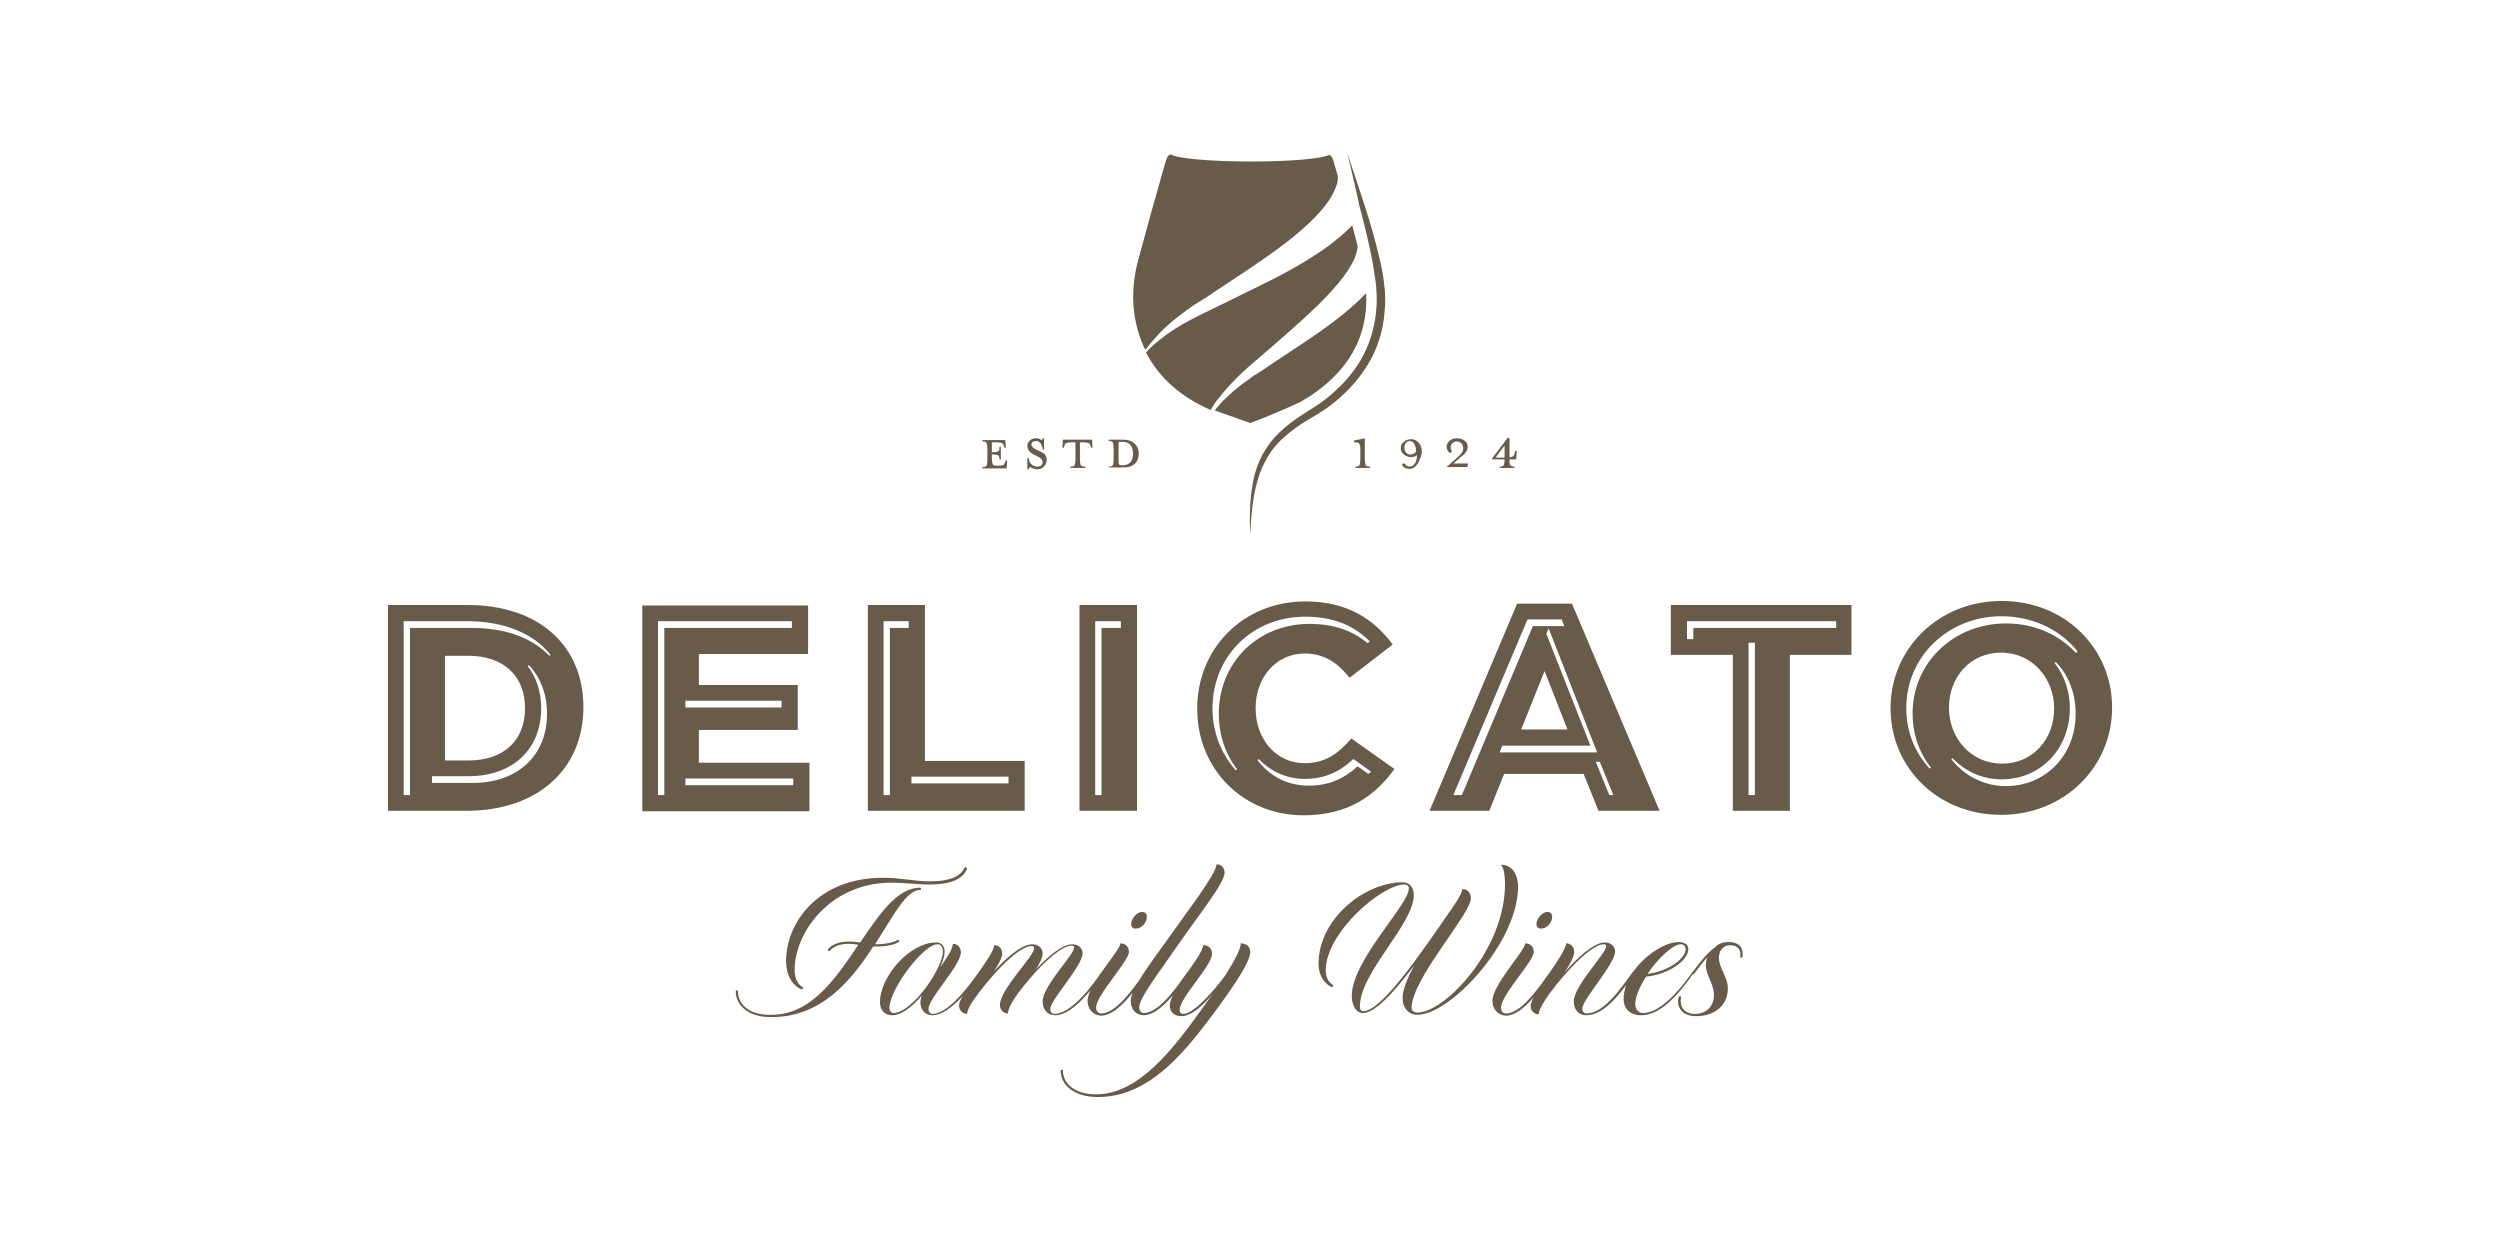 <svg xmlns="http://www.w3.org/2000/svg" viewBox="0 0 580 290">
	<path d="m213.534 205.933c.208.104.208.417 0 .521-3.336 0-6.255 6.046-10.529 12.614h.313c1.981 0 4.066-.417 5.004-1.042.208 0 .313.208.313.417-.938.73-3.023 1.147-5.317 1.147h-.73c-5.108 7.923-12.093 16.471-23.664 16.367-5.108.104-8.236-2.606-8.236-6.046.104-.208.417-.208.521 0 0 3.44 3.023 5.629 7.61 5.525 9.278.104 15.012-8.34 20.328-16.263-.73-.104-1.46-.208-2.293-.208-1.877 0-3.649.625-4.378 1.668-.208.104-.417 0-.417-.313.73-1.147 2.606-1.877 4.795-1.877 1.147 0 1.981.104 2.71.208 4.483-6.568 8.548-12.718 13.969-12.718h0Zm10.842-4.378c-.938 2.189-3.336 3.649-8.757 3.649-3.232 0-5.317-.417-8.861-.417-13.969 0-22.413 11.363-22.413 20.328 0 1.877.834 3.44 1.981 3.961l-.208.521c-2.293-.834-3.753-3.44-3.753-6.568 0-9.07 7.506-19.39 22.518-19.39 3.961 0 7.506.834 10.738.834 5.212 0 7.402-1.355 8.236-3.336.104.104.417.104.521.417Zm2.711 23.977c.208-.104.417.104.417.313-1.668 2.293-6.88 9.695-11.155 9.695-1.668 0-2.815-1.147-2.815-3.023 0-.417.104-.938.313-1.564-2.189 2.606-4.691 4.587-6.88 4.587-1.772 0-2.815-1.251-2.815-3.023 0-5.942 6.88-13.865 13.031-13.865 1.251 0 1.981.834 1.981 2.189 0 .834-.417 2.085-1.042 3.544 1.564-2.189 2.919-4.17 2.919-5.421 1.042 0 1.877.73 1.877 1.981 0 3.023-7.506 10.633-7.506 13.135 0 .73.417 1.147 1.042 1.147 3.961-.208 8.965-7.402 10.633-9.695h0Zm-8.34-4.795c0-.938-.417-1.668-1.251-1.668-3.232 0-11.155 10.425-11.155 14.803 0 .625.417 1.147.938 1.147 4.274 0 11.467-10.321 11.467-14.282Zm36.8 4.795c.208-.104.417.104.417.313-1.668 2.293-6.776 9.695-11.155 9.695-1.772 0-2.919-1.251-2.919-3.232 0-3.544 7.297-10.842 7.297-12.405 0-.313-.104-.521-.521-.521-3.649 0-11.259 9.07-13.344 12.301-.834 1.355-1.46 2.502-1.46 3.44-1.042 0-1.877-.834-1.877-1.981 0-3.649 7.923-11.259 7.923-13.135 0-.313-.104-.521-.521-.521-3.649 0-10.738 8.548-13.448 12.405-.938 1.355-1.564 2.606-1.564 3.336-1.042 0-1.877-.834-1.877-1.981 0-2.502 8.131-11.467 8.131-13.969 1.042 0 1.877.73 1.877 1.981 0 .938-.834 2.398-1.877 4.066 2.919-3.232 6.463-6.255 8.861-6.255 1.355 0 2.398.834 2.398 2.085 0 1.042-.625 2.293-1.564 3.753 2.815-3.023 6.151-5.838 8.444-5.838 1.355 0 2.398.834 2.398 2.085 0 2.919-7.506 10.842-7.506 12.927 0 .73.417 1.147 1.042 1.147 4.274-.208 9.278-7.402 10.842-9.695h0Zm-3.232 6.672c0-3.753 7.61-11.676 7.61-13.344 1.147 0 1.981.73 1.981 1.981 0 2.189-7.61 10.008-7.61 12.927 0 .834.521 1.355 1.147 1.355 3.857 0 8.444-7.193 10.112-9.487.208-.104.417.104.417.313-1.668 2.293-6.359 9.695-10.529 9.695-1.772-.104-3.127-1.46-3.127-3.44Zm10.112-17.826c0-1.251 1.355-2.815 2.502-2.815.73 0 1.147.417 1.147 1.147 0 1.355-1.251 2.711-2.502 2.711-.625.104-1.147-.313-1.147-1.042Zm-.104 17.826c0-2.815 4.483-8.548 8.861-14.699 3.857-5.525 11.05-14.803 11.05-16.992 1.042 0 1.877.73 1.877 1.981 0 2.293-5.838 9.591-10.633 16.471-4.483 6.568-9.174 12.51-9.174 14.699 0 .834.417 1.355 1.042 1.355 3.857 0 8.444-7.193 10.112-9.487.208-.104.417.104.417.313-1.668 2.293-6.359 9.695-10.529 9.695-1.772 0-3.023-1.355-3.023-3.336Zm25.541-13.344c1.251 0 2.189.73 2.189 1.981 0 1.877-2.398 6.151-8.965 14.908-6.88 9.174-14.908 18.765-26.375 18.765-5.212 0-8.653-2.502-8.653-6.255.208-.104.417-.104.521 0 0 3.336 3.023 5.629 7.714 5.629 9.695 0 17.618-10.112 24.394-19.599.938-1.355 1.877-2.606 2.711-3.753-2.189 2.606-4.9 5.212-7.297 5.212-1.564 0-2.711-.834-2.711-2.502 0-3.44 7.714-11.467 7.714-13.969 1.251 0 2.085.73 2.085 1.981 0 2.815-7.506 10.216-7.506 13.031 0 .625.208.938.834.938 2.606 0 7.61-6.046 9.695-8.861 2.502-3.961 3.649-6.359 3.649-7.506h0Zm60.464-18.243c2.085 0 3.857 1.772 3.857 5.108 0 12.927-15.742 29.711-23.352 29.711-1.981 0-3.44-1.564-3.44-3.857 0-1.981 1.147-4.691 2.711-7.61-4.691 6.255-9.07 11.05-11.884 11.05-1.564 0-2.606-1.668-2.606-3.961 0-8.236 13.239-21.162 13.239-24.915 0-.625-.417-.938-1.042-.938-5.212 0-18.243 11.155-18.243 19.911 0 1.668.73 2.919 1.772 3.44l-.208.521c-1.877-.73-3.232-2.815-3.232-5.421 0-10.633 10.842-18.973 19.494-18.973 1.564 0 2.606 1.147 2.606 2.919 0 6.88-12.51 17.931-12.51 25.958 0 .625.313 1.042.73 1.042 4.274 0 12.927-12.718 20.641-23.873 1.46-2.085 2.398-3.753 2.398-4.483 1.147 0 1.981.834 1.981 2.189 0 3.649-13.761 18.66-13.761 25.436 0 .625.625 1.042 1.355 1.042 6.359 0 20.328-14.595 20.328-29.815 0-2.085-.313-3.753-.834-4.274v-.208h0Zm-2.085 31.587c0-3.753 7.61-11.676 7.61-13.344 1.147 0 1.981.73 1.981 1.981 0 2.189-7.61 10.008-7.61 12.927 0 .834.521 1.355 1.147 1.355 3.857 0 8.444-7.193 10.112-9.487.208-.104.417.104.417.313-1.668 2.293-6.359 9.695-10.529 9.695-1.772-.104-3.127-1.46-3.127-3.44Zm10.216-17.826c0-1.251 1.355-2.815 2.502-2.815.73 0 1.147.417 1.147 1.147 0 1.355-1.251 2.711-2.502 2.711-.625.104-1.147-.313-1.147-1.042Zm22.309 11.155c.208-.104.417.104.417.313-2.815 4.066-6.776 9.695-11.155 9.695-1.772 0-2.919-1.251-2.919-3.232 0-3.544 7.506-11.155 7.506-12.718 0-.313-.104-.521-.521-.521-3.649 0-11.572 9.695-13.552 12.822-.938 1.46-1.564 2.711-1.564 3.44-1.042 0-1.877-.834-1.877-1.981 0-2.502 8.236-12.093 8.236-14.491 1.042 0 1.877.73 1.877 1.981 0 1.042-.938 2.815-2.189 4.691 3.023-3.44 6.776-6.88 9.278-6.88 1.355 0 2.398.834 2.398 2.085 0 2.919-7.61 11.155-7.61 13.239 0 .73.417 1.147 1.042 1.147 3.961-.104 7.714-5.525 10.633-9.591h0Zm14.073.313c-5.421 7.819-9.174 9.695-12.093 9.695-2.502 0-4.066-1.46-4.066-3.753 0-6.88 8.34-13.239 12.718-13.239 1.46 0 2.293.625 2.293 1.668 0 2.502-4.378 5.838-9.799 6.359-1.46 2.293-2.502 4.587-2.502 6.359 0 1.251.73 2.085 1.772 2.085 2.293 0 6.046-1.772 11.467-9.487-.104-.104.208 0 .208.313Zm-2.919-6.776c-1.772 0-5.212 3.232-7.714 6.88 5.004-.625 8.861-3.649 8.861-5.734 0-.625-.417-1.147-1.147-1.147h0Zm11.155-.521c2.085 0 3.232 1.042 3.232 2.711 0 .313 0 .625-.104.834-.208.104-.417.104-.521-.104.104-.104.104-.417.104-.625 0-1.251-.938-2.085-2.398-2.085-1.564 0-2.606 1.251-2.606 2.919 0 2.398 2.085 4.483 2.085 7.089 0 3.857-2.919 6.463-7.402 6.463-2.711 0-4.17-1.46-4.17-3.544 0-.313.104-.73.208-1.042.208-.104.417-.104.521.208-.104.313-.104.625-.104.834 0 1.877 1.251 3.023 3.232 3.023 2.711 0 4.483-1.772 4.483-4.378s-1.877-4.587-1.877-6.88c0-.625.104-1.251.313-1.877-.938 1.042-1.981 2.398-3.127 3.961l-.417-.313c2.085-2.919 3.961-5.004 5.317-5.942.73-.834 1.877-1.251 3.232-1.251h0Zm-168.256-110.712c.208-.104.313-.417.417-.73l.104-.313h.313l-.104 1.877h-5.629v-.313c.521 0 .834-.104.938-.313.104-.208.208-.73.208-1.46v-2.398c0-.73-.104-1.251-.208-1.46-.104-.208-.417-.313-.938-.313v-.313h5.317l.104 1.772h-.313l-.104-.313c-.104-.417-.208-.625-.417-.73s-.73-.208-1.355-.208h-1.042v2.293h.104c.73 0 1.147-.104 1.355-.208s.313-.417.313-1.042h.313v2.919h-.313c0-.521-.104-.834-.313-.938s-.625-.208-1.355-.208h-.104v.834c0 .73.104 1.251.208 1.46.104.208.417.313.938.313h.208c.73 0 1.251-.104 1.355-.208Zm7.819 1.042c-.313 0-.73-.104-1.042-.208l-.625-.313q-.104.104-.208.208c-.104.104-.104.208-.104.313h-.313v-2.606h.313c.104 1.251.938 1.981 2.085 1.981.625 0 1.147-.417 1.147-1.042 0-.521-.417-.938-1.251-1.355l-1.042-.521c-.73-.417-1.251-1.042-1.251-1.877 0-.938.834-1.772 1.877-1.772.313 0 .625 0 .834.104s.417.208.625.313c.104-.104.208-.208.208-.417h.313v2.606h-.313c0-.521-.208-.938-.417-1.355-.313-.417-.625-.625-1.147-.625-.625 0-1.042.313-1.042.834 0 .208.104.417.313.625s.521.417 1.042.625l1.042.521c.834.417 1.147 1.042 1.147 1.668 0 1.355-.938 2.293-2.189 2.293Zm7.923-6.255c-.625 0-1.042.104-1.251.208s-.313.313-.417.73l-.104.313h-.313l.104-1.877h6.776l.104 1.877h-.313l-.104-.313c-.104-.417-.208-.625-.417-.73s-.73-.208-1.355-.208h-.73v3.857c0 .73.104 1.251.208 1.46.104.208.521.313 1.042.313v.313h-3.44v-.313c.521 0 .834-.104.938-.313.104-.208.208-.73.208-1.46v-3.857h-.938Zm8.653 5.629c.521 0 .834-.104.938-.313.104-.208.208-.73.208-1.46v-2.398c0-.73-.104-1.251-.208-1.46-.104-.208-.417-.313-.938-.313v-.313h3.232c1.251 0 2.189.313 2.815.938.625.625.938 1.355.938 2.293s-.313 1.772-.834 2.293c-.625.625-1.564.938-2.815.938h-3.232v-.208h-.104Zm5.212-4.795c-.417-.625-1.042-.938-1.981-.938h-.938v4.274c0 .521 0 .834.104.938s.313.208.73.208h.104c.938 0 1.564-.313 1.981-.938.313-.417.417-1.042.417-1.772s-.104-1.251-.417-1.772Zm52.02 5.108v-.313c.521 0 .834-.104.938-.313.104-.208.208-.73.208-1.46v-2.293c0-.73-.104-1.147-.313-1.355-.208-.208-.521-.208-1.147-.208v-.417l2.502-.521v4.795c0 .73.104 1.251.208 1.46.104.208.521.313 1.042.313v.313s-3.44 0-3.44 0Zm14.491-1.042c-.521.834-1.147 1.251-1.981 1.251-.417 0-.834-.104-1.147-.313-.313-.208-.521-.417-.521-.625 0-.104.104-.208.208-.313h.208c.104 0 .208.104.521.417.208.208.521.313.834.313.521 0 .938-.313 1.251-.834s.417-1.147.417-1.877c-.208.313-.834.521-1.355.521-.625 0-1.147-.208-1.668-.625s-.73-.938-.73-1.46c0-.625.208-1.147.73-1.46.417-.417 1.042-.625 1.668-.625s1.147.208 1.564.625c.625.521.938 1.355.938 2.502-.208.938-.521 1.772-.938 2.502Zm-1.877-5.212c-.417 0-.73.208-.938.521s-.313.625-.313 1.042c0 .834.521 1.564 1.355 1.564.625 0 1.251-.313 1.355-.73 0-1.46-.625-2.398-1.46-2.398Zm8.653 5.942l2.815-2.502c.625-.521.938-1.147.938-1.668 0-1.042-.625-1.668-1.564-1.668-.625 0-1.355.521-1.355 1.355 0 .313.104.625.313.938l-.417.417c-.521-.313-.834-.938-.834-1.46s.208-.938.625-1.355c.417-.417 1.042-.625 1.772-.625s1.251.208 1.772.521c.521.417.73.834.73 1.46 0 .521-.208 1.042-.625 1.46-.104.208-.313.417-.625.625l-2.085 1.772h3.44l-.208.834h-4.795v-.104h.104Zm14.699-.313c.104.208.521.313.938.313v.313h-3.44v-.313c.521 0 .834-.104.938-.313.104-.208.208-.625.208-1.355h-2.919v-.208l3.649-4.795h.417v4.483c.313 0 .625-.104.834-.208.208-.208.313-.521.417-.938l.104-.313h.313l-.104 1.981h-1.564c0 .73 0 1.147.208 1.355Zm-1.355-4.587l-2.085 2.815h2.085v-2.815Zm-33.985-33.464c-4.066 3.753-8.34 6.776-12.718 9.695l-6.463 4.274c-1.042.73-2.189 1.46-3.232 2.189-1.042.625-2.189 1.355-3.127 2.085-2.085 1.46-4.066 3.127-5.838 4.9-.625.73-1.251 1.355-1.877 2.189l8.236 2.919s4.691-1.668 11.676-4.9c10.738-6.151 15.742-14.803 15.22-25.228-.625.625-1.251 1.251-1.877 1.877Zm-27 16.68c.938-.938 1.981-1.772 2.919-2.606 1.042-.834 1.877-1.668 2.919-2.502l5.838-5.108c3.857-3.44 7.61-6.88 10.738-10.633 1.564-1.877 2.919-3.857 3.753-5.734.417-.938.625-1.877.73-2.606v-.313c-.417-1.668-.834-3.232-1.251-4.795-1.772 1.877-3.649 3.336-5.525 4.795-5.108 3.649-10.425 6.568-15.846 9.174l-8.027 3.961c-1.355.625-2.711 1.355-4.066 1.981-1.355.625-2.606 1.251-3.961 1.981-2.606 1.355-5.108 2.919-7.402 4.795-1.042.834-2.085 1.772-3.023 2.815 3.232 6.255 8.548 10.529 15.012 13.344.521-.938 1.042-1.772 1.668-2.502 1.772-2.293 3.649-4.274 5.525-6.046Zm-12.927-14.491c1.251-.938 2.502-1.772 3.753-2.502 1.251-.73 2.398-1.564 3.649-2.398l7.402-4.9c4.9-3.336 9.695-6.672 13.761-10.529 1.981-1.877 3.857-3.961 5.108-6.046.625-1.042 1.042-2.085 1.355-3.023.208-.625.208-1.251.208-1.772-.313-1.251-.73-2.398-1.042-3.649-.208-.73-.521-1.147-.938-1.355-1.668.938-9.174 1.564-18.348 1.564-9.382 0-17.201-.73-18.452-1.668-.73.208-.938.834-1.355 2.293-2.085 7.297-4.17 14.699-6.151 22.101-1.772 6.568-1.668 13.135.938 19.494.208.521.417 1.042.73 1.46.73-1.042 1.668-2.085 2.502-3.023 2.085-2.398 4.483-4.274 6.88-6.046Zm37.425-36.591c2.606 8.027 5.525 15.95 7.402 24.186.521 2.085.938 4.17 1.147 6.255.313 2.189.313 4.274.104 6.463-.313 4.274-1.668 8.653-3.961 12.301-2.293 3.753-5.317 6.88-8.757 9.487-1.668 1.251-3.649 2.398-5.421 3.44s-3.44 2.293-5.004 3.649-2.919 2.919-3.961 4.691c-1.042 1.772-1.877 3.649-2.398 5.629-1.147 3.961-1.46 8.236-1.668 12.405-.208-4.17-.104-8.444.73-12.614.417-2.085 1.147-4.17 2.189-6.046s2.398-3.649 3.961-5.108 3.336-2.815 5.108-3.961 3.544-2.189 5.212-3.44c3.232-2.502 6.151-5.525 8.236-8.965s3.336-7.402 3.753-11.467c.208-1.981.208-4.066 0-6.151s-.625-4.066-.938-6.151c-.834-4.066-1.772-8.131-2.919-12.301-.834-4.066-1.877-8.236-2.815-12.301Zm-62.132 152.619h13.344v-47.746h-13.344v47.746Zm3.649-43.993h5.942v1.564h-4.483v38.78h-1.46v-40.344Zm48.58 32.942c-6.672 0-11.363-5.629-11.363-12.718v-.104c0-6.985 4.691-12.614 11.363-12.614 4.587 0 7.714 2.189 10.425 5.629l10.008-7.714c-4.274-5.838-10.529-10.008-20.224-10.008-14.491 0-25.124 10.946-25.124 24.811v.104c0 14.282 10.946 24.707 24.603 24.707 10.529 0 16.68-4.587 21.162-10.738l-10.008-7.089c-2.919 3.336-5.838 5.734-10.842 5.734Zm-15.637 1.46l-.313.208c-3.44-3.857-5.421-8.861-5.421-14.386 0-12.093 9.278-21.267 21.475-21.267 6.151 0 10.946 1.772 14.803 5.525l.208.208-.521.417-.104-.104c-3.544-2.919-7.923-4.378-13.344-4.378-11.989 0-21.058 8.965-21.058 20.85 0 4.795 1.46 9.278 4.274 12.927Zm27-2.398l4.066 2.919-.208.208q-.104.104-.208.104l-.104.104-.104.104-2.502-1.772c-3.336 3.023-6.88 4.483-11.363 4.483-4.795 0-8.965-2.085-11.884-5.942l.313-.208c2.815 2.919 6.568 4.587 10.633 4.587 4.378 0 7.923-1.46 11.155-4.483l.208-.104Zm-99.453-35.757h-13.239v47.746h36.383v-11.572h-23.143v-36.174h0Zm-3.649 5.317h-4.483v38.78h-1.46v-40.344h5.838v1.564h.104Zm23.039 34.506v1.564h-22.518v-1.564h22.518Zm-71.827-10.842h22.935v-10.425h-22.935v-7.193h25.332v-11.259h-38.468v47.746h38.78v-11.259h-25.645v-7.61Zm19.182-6.776v1.564h-22.309v-1.564h22.309Zm-27.209 21.892h-1.46v-40.344h31.066v1.564h-29.607v38.78Zm29.919-3.857v1.564h-25.02v-1.564h25.02Zm-75.58-40.24h-18.452v47.746h18.139c17.201 0 27.209-10.216 27.209-23.977v-.104c0-13.865-9.904-23.664-26.896-23.664Zm1.147 41.282h-9.382v-1.564h8.444c10.216 0 16.888-6.151 16.888-15.742 0-3.753-1.042-7.089-3.127-9.799l.313-.208c2.71 2.919 4.17 6.776 4.17 11.259 0 9.695-6.776 16.054-17.305 16.054Zm-6.359-5.212v-24.29h5.421c7.923 0 13.135 4.483 13.135 12.093v.104c0 7.714-5.212 12.093-13.135 12.093h-5.421Zm24.186-24.29c-4.066-4.274-10.321-6.463-18.035-6.463h-14.282v38.78h-1.46v-40.344h14.699c8.548 0 15.429 2.815 19.39 7.819l-.313.208Zm336.93-12.718c-14.699 0-25.749 11.155-25.749 24.811v.104c0 13.761 10.946 24.707 25.645 24.707s25.749-11.155 25.749-24.811v-.104c0-13.761-10.946-24.707-25.645-24.707Zm1.042 42.95c-5.004 0-9.591-2.293-12.718-6.255l.313-.208c3.023 3.127 6.985 4.9 11.363 4.9 9.07 0 15.846-7.089 15.846-16.471 0-3.961-1.251-7.61-3.544-10.529l.313-.208c3.023 3.127 4.587 7.402 4.587 11.989 0 9.591-6.985 16.784-16.158 16.784Zm-13.239-18.139v-.104c0-6.88 4.795-12.718 12.093-12.718s12.301 6.046 12.301 12.927v.104c0 6.88-4.795 12.718-12.093 12.718-7.297 0-12.301-6.046-12.301-12.927Zm29.502-12.718c-4.066-4.378-9.799-6.88-16.263-6.88-12.197 0-21.684 9.174-21.684 20.85 0 4.691 1.46 9.07 4.274 12.614l-.313.208c-3.544-3.857-5.421-8.653-5.421-14.073 0-11.884 9.695-21.267 22.101-21.267 7.089 0 13.552 3.023 17.618 8.131l-.313.417Zm-93.928.417h14.282v36.174h13.239v-36.174h14.282v-11.572h-41.908v11.572h.104Zm19.39 32.525h-1.46v-35.34h1.46v35.34Zm-15.637-40.344h34.506v1.564h-33.151v2.606h-1.46v-4.17h.104Zm-39.51-4.066l-20.328 48.058h13.865l3.44-8.548h18.452l3.44 8.548h14.178l-20.328-48.058s-12.718 0-12.718 0Zm-12.822 44.41h-1.981l17.201-40.761h7.923l.625 1.564h-7.297l-16.471 39.197Zm19.182-28.773l5.317 13.552h-10.738l5.421-13.552Zm15.95 28.773h-.938l-3.127-7.714h.938l3.127 7.714Zm-26.375-9.904l.625-1.564h20.433l-10.216-25.958.521-1.251 11.259 28.773h-22.622Z" fill="#695b4a" stroke-width="0"></path>
</svg>